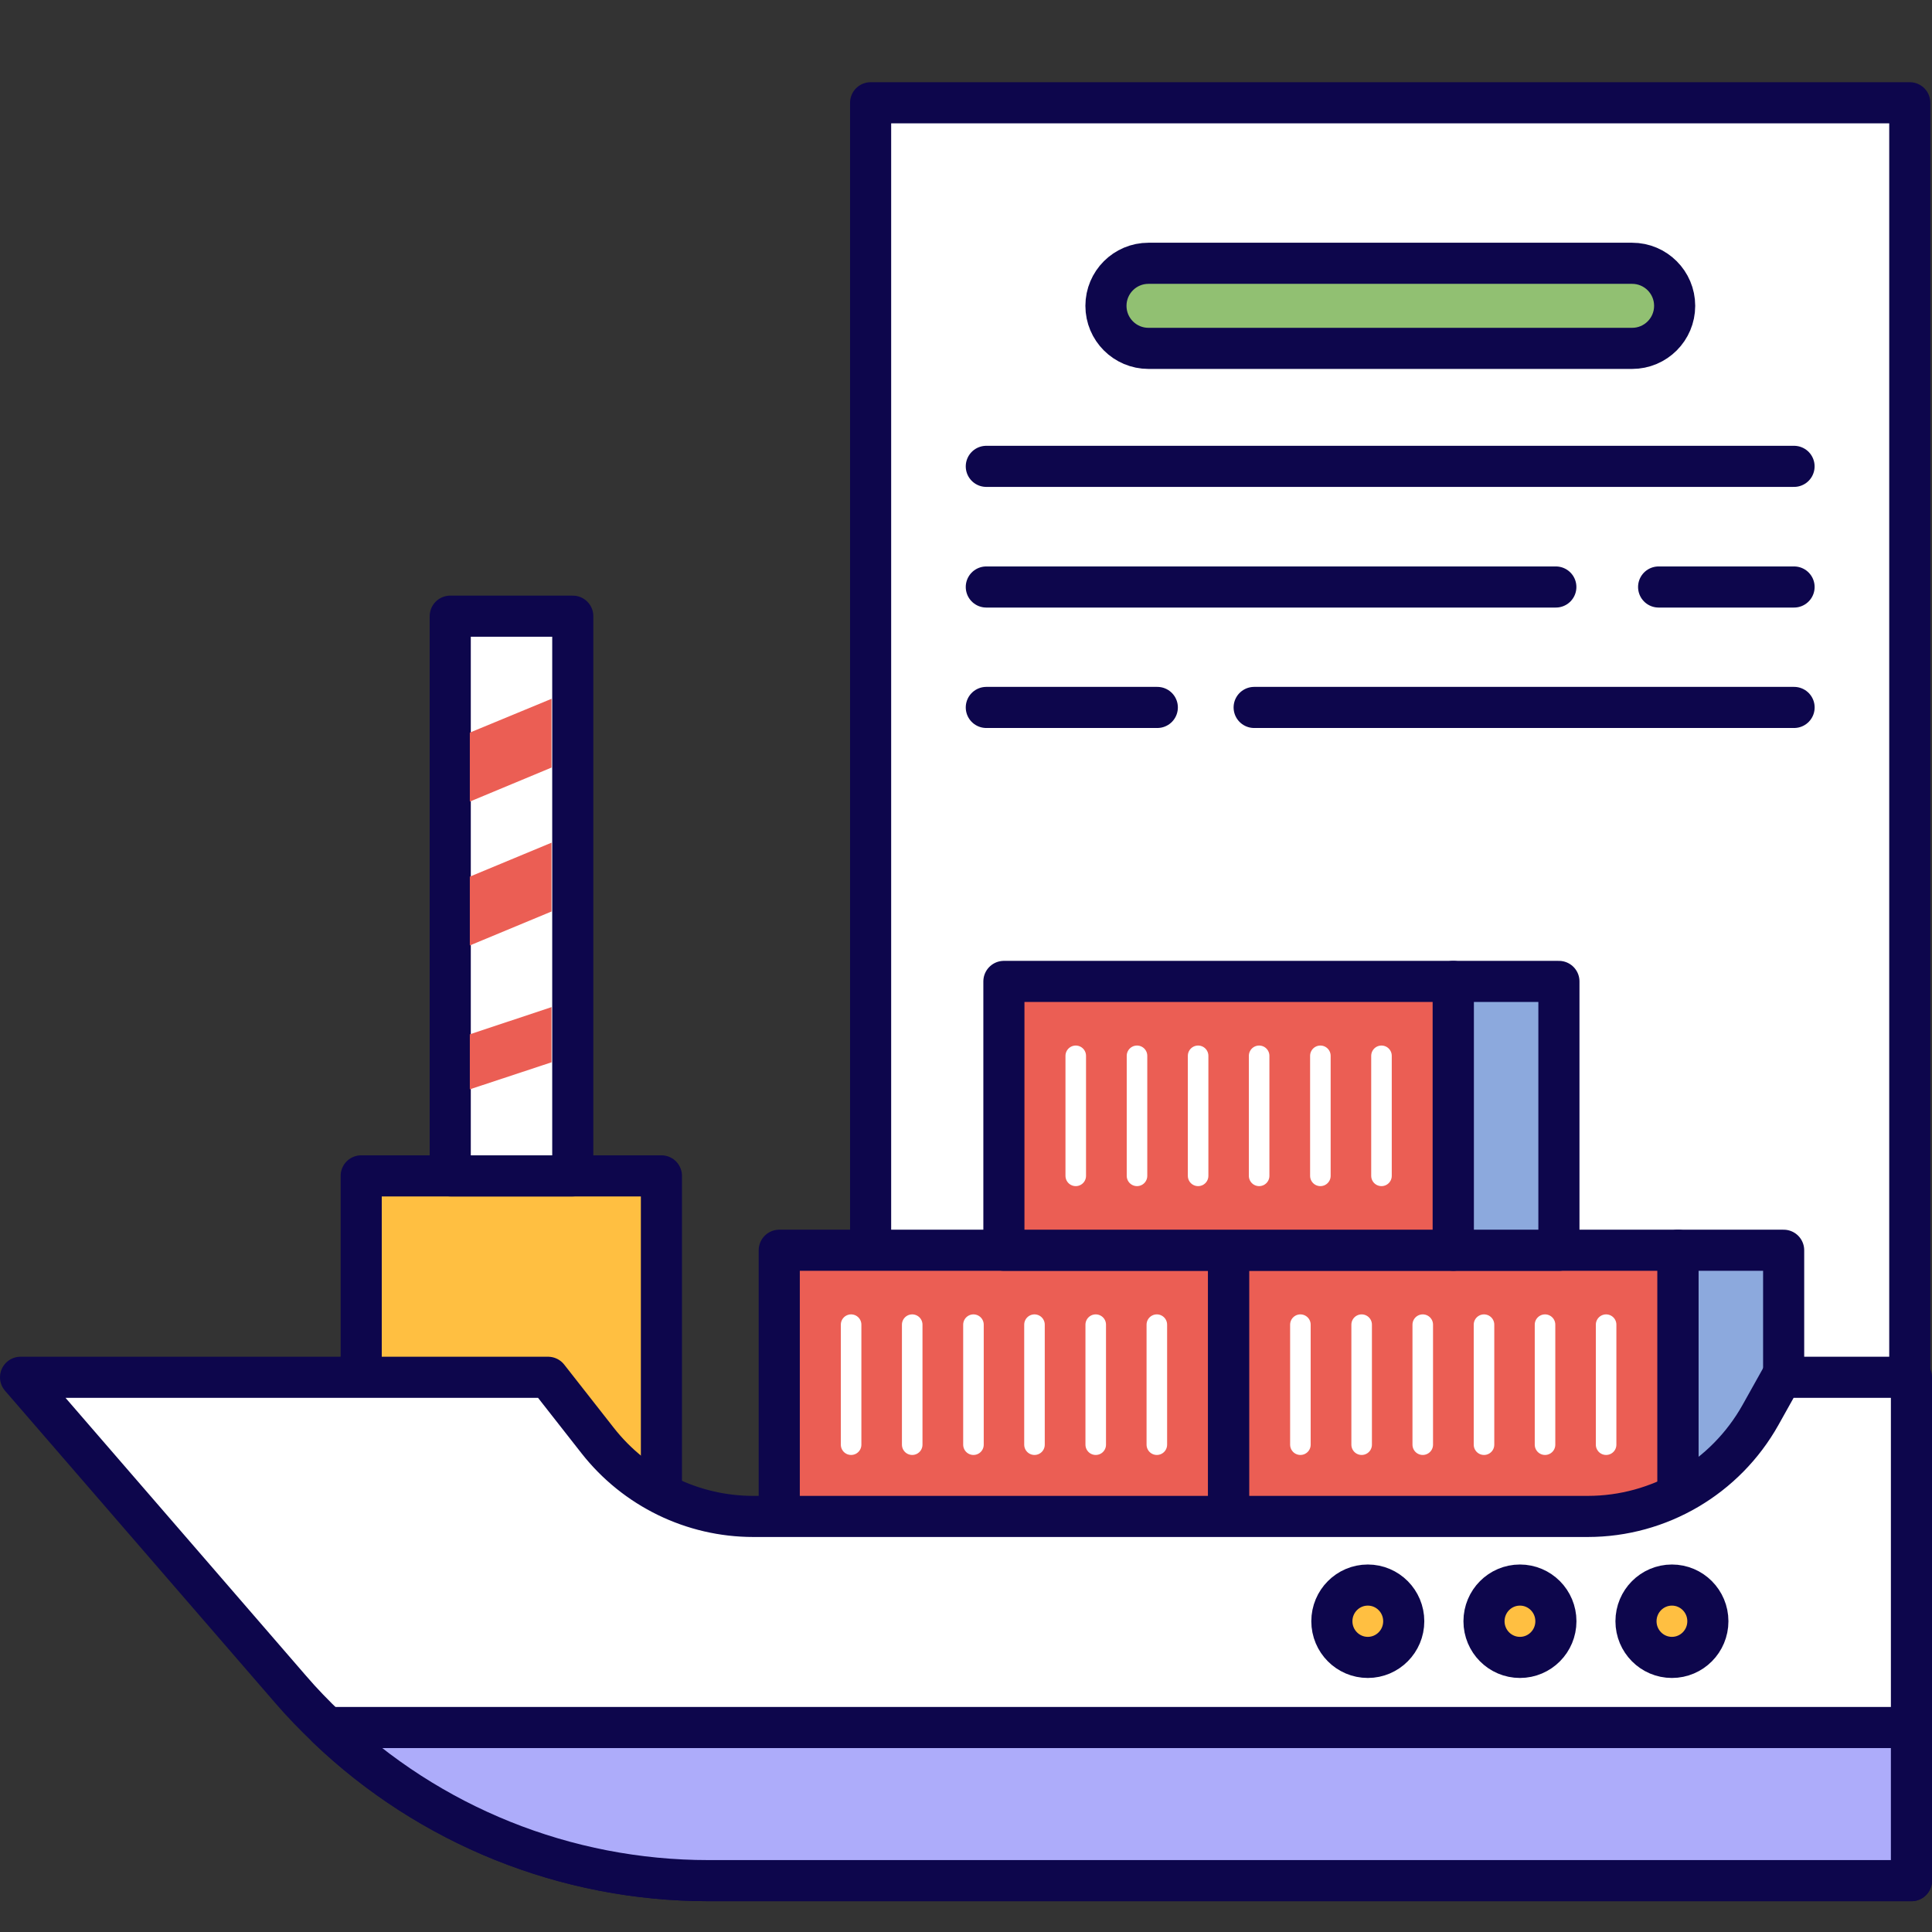 <svg width="94" height="94" viewBox="0 0 94 94" fill="none" xmlns="http://www.w3.org/2000/svg">
<rect x="0" y="0" width="94" height="94" fill="#333333" stroke="none"/>
<path d="M92.919 5H42.359V67.7H92.919V5Z" fill="white" stroke="#0D064C" stroke-width="2" stroke-linecap="round" stroke-linejoin="round"/>
<path d="M79.409 12.81H55.879C54.735 12.81 53.809 13.737 53.809 14.88C53.809 16.023 54.735 16.95 55.879 16.95H79.409C80.552 16.95 81.479 16.023 81.479 14.88C81.479 13.737 80.552 12.81 79.409 12.81Z" fill="#91C072" stroke="#0D064C" stroke-width="2" stroke-linecap="round" stroke-linejoin="round"/>
<path d="M47.988 22.69H87.288" stroke="#0D064C" stroke-width="2" stroke-linecap="round" stroke-linejoin="round"/>
<path d="M80.699 28.56H87.289" stroke="#0D064C" stroke-width="2" stroke-linecap="round" stroke-linejoin="round"/>
<path d="M47.988 28.56H75.698" stroke="#0D064C" stroke-width="2" stroke-linecap="round" stroke-linejoin="round"/>
<path d="M61.02 34.42H87.29" stroke="#0D064C" stroke-width="2" stroke-linecap="round" stroke-linejoin="round"/>
<path d="M47.988 34.42H56.308" stroke="#0D064C" stroke-width="2" stroke-linecap="round" stroke-linejoin="round"/>
<path d="M32.181 57.211H17.574V73.781H32.181V57.211Z" fill="#FFBF41" stroke="#0D064C" stroke-width="2" stroke-linecap="round" stroke-linejoin="round"/>
<path d="M27.868 29.98H21.906V57.211H27.868V29.98Z" fill="white" stroke="#0D064C" stroke-width="2" stroke-linecap="round" stroke-linejoin="round"/>
<path d="M59.774 60.83H37.914V73.91H59.774V60.83Z" fill="#EB5E54" stroke="#0D064C" stroke-width="2" stroke-linecap="round" stroke-linejoin="round"/>
<path d="M81.641 60.83H59.781V73.91H81.641V60.83Z" fill="#EB5E54" stroke="#0D064C" stroke-width="2" stroke-linecap="round" stroke-linejoin="round"/>
<path d="M86.782 60.83H81.644V73.91H86.782V60.83Z" fill="#8CA9DD" stroke="#0D064C" stroke-width="2" stroke-linecap="round" stroke-linejoin="round"/>
<path d="M70.704 47.75H48.844V60.83H70.704V47.75Z" fill="#EB5E54" stroke="#0D064C" stroke-width="2" stroke-linecap="round" stroke-linejoin="round"/>
<path d="M75.848 47.75H70.711V60.83H75.848V47.75Z" fill="#8CA9DD" stroke="#0D064C" stroke-width="2" stroke-linecap="round" stroke-linejoin="round"/>
<path d="M93 67.011V91.501H34.465C27.53 91.501 20.892 88.821 15.914 84.051C15.298 83.461 14.692 82.841 14.136 82.191L1 67.011H26.665L29.08 70.091C30.908 72.421 33.7 73.781 36.651 73.781H77.251C80.729 73.781 83.948 71.891 85.657 68.841L86.68 67.011H93Z" fill="white" stroke="#0D064C" stroke-width="2" stroke-linecap="round" stroke-linejoin="round"/>
<path d="M93 84.051V91.501H34.465C27.53 91.501 20.892 88.821 15.914 84.051H93Z" fill="#ADACFA" stroke="#0D064C" stroke-width="2" stroke-linecap="round" stroke-linejoin="round"/>
<path d="M52.34 51.37V57.21" stroke="white" stroke-linecap="round" stroke-linejoin="round"/>
<path d="M55.32 51.37V57.21" stroke="white" stroke-linecap="round" stroke-linejoin="round"/>
<path d="M58.293 51.37V57.21" stroke="white" stroke-linecap="round" stroke-linejoin="round"/>
<path d="M61.262 51.37V57.21" stroke="white" stroke-linecap="round" stroke-linejoin="round"/>
<path d="M64.242 51.37V57.21" stroke="white" stroke-linecap="round" stroke-linejoin="round"/>
<path d="M67.215 51.37V57.21" stroke="white" stroke-linecap="round" stroke-linejoin="round"/>
<path d="M41.41 64.45V70.29" stroke="white" stroke-linecap="round" stroke-linejoin="round"/>
<path d="M44.383 64.45V70.29" stroke="white" stroke-linecap="round" stroke-linejoin="round"/>
<path d="M47.363 64.45V70.29" stroke="white" stroke-linecap="round" stroke-linejoin="round"/>
<path d="M50.332 64.45V70.29" stroke="white" stroke-linecap="round" stroke-linejoin="round"/>
<path d="M53.312 64.45V70.29" stroke="white" stroke-linecap="round" stroke-linejoin="round"/>
<path d="M56.285 64.45V70.29" stroke="white" stroke-linecap="round" stroke-linejoin="round"/>
<path d="M63.27 64.45V70.29" stroke="white" stroke-linecap="round" stroke-linejoin="round"/>
<path d="M66.25 64.45V70.29" stroke="white" stroke-linecap="round" stroke-linejoin="round"/>
<path d="M69.223 64.45V70.29" stroke="white" stroke-linecap="round" stroke-linejoin="round"/>
<path d="M72.203 64.45V70.29" stroke="white" stroke-linecap="round" stroke-linejoin="round"/>
<path d="M75.172 64.45V70.29" stroke="white" stroke-linecap="round" stroke-linejoin="round"/>
<path d="M78.144 64.45V70.29" stroke="white" stroke-linecap="round" stroke-linejoin="round"/>
<path d="M66.55 80.64C67.515 80.64 68.298 79.852 68.298 78.88C68.298 77.908 67.515 77.12 66.55 77.12C65.584 77.12 64.801 77.908 64.801 78.88C64.801 79.852 65.584 80.64 66.55 80.64Z" fill="#FFBF41" stroke="#0D064C" stroke-width="2" stroke-linecap="round" stroke-linejoin="round"/>
<path d="M73.952 80.64C74.918 80.64 75.701 79.852 75.701 78.88C75.701 77.908 74.918 77.12 73.952 77.12C72.986 77.12 72.203 77.908 72.203 78.88C72.203 79.852 72.986 80.64 73.952 80.64Z" fill="#FFBF41" stroke="#0D064C" stroke-width="2" stroke-linecap="round" stroke-linejoin="round"/>
<path d="M81.346 80.64C82.312 80.64 83.095 79.852 83.095 78.88C83.095 77.908 82.312 77.12 81.346 77.12C80.381 77.12 79.598 77.908 79.598 78.88C79.598 79.852 80.381 80.64 81.346 80.64Z" fill="#FFBF41" stroke="#0D064C" stroke-width="2" stroke-linecap="round" stroke-linejoin="round"/>
<path d="M26.834 34V37.345L22.859 39V35.644L26.834 34Z" fill="#EB5E54"/>
<path d="M26.834 41V44.348L22.859 46V42.652L26.834 41Z" fill="#EB5E54"/>
<path d="M26.834 49V51.685L22.859 53V50.324L26.834 49Z" fill="#EB5E54"/>
</svg>
